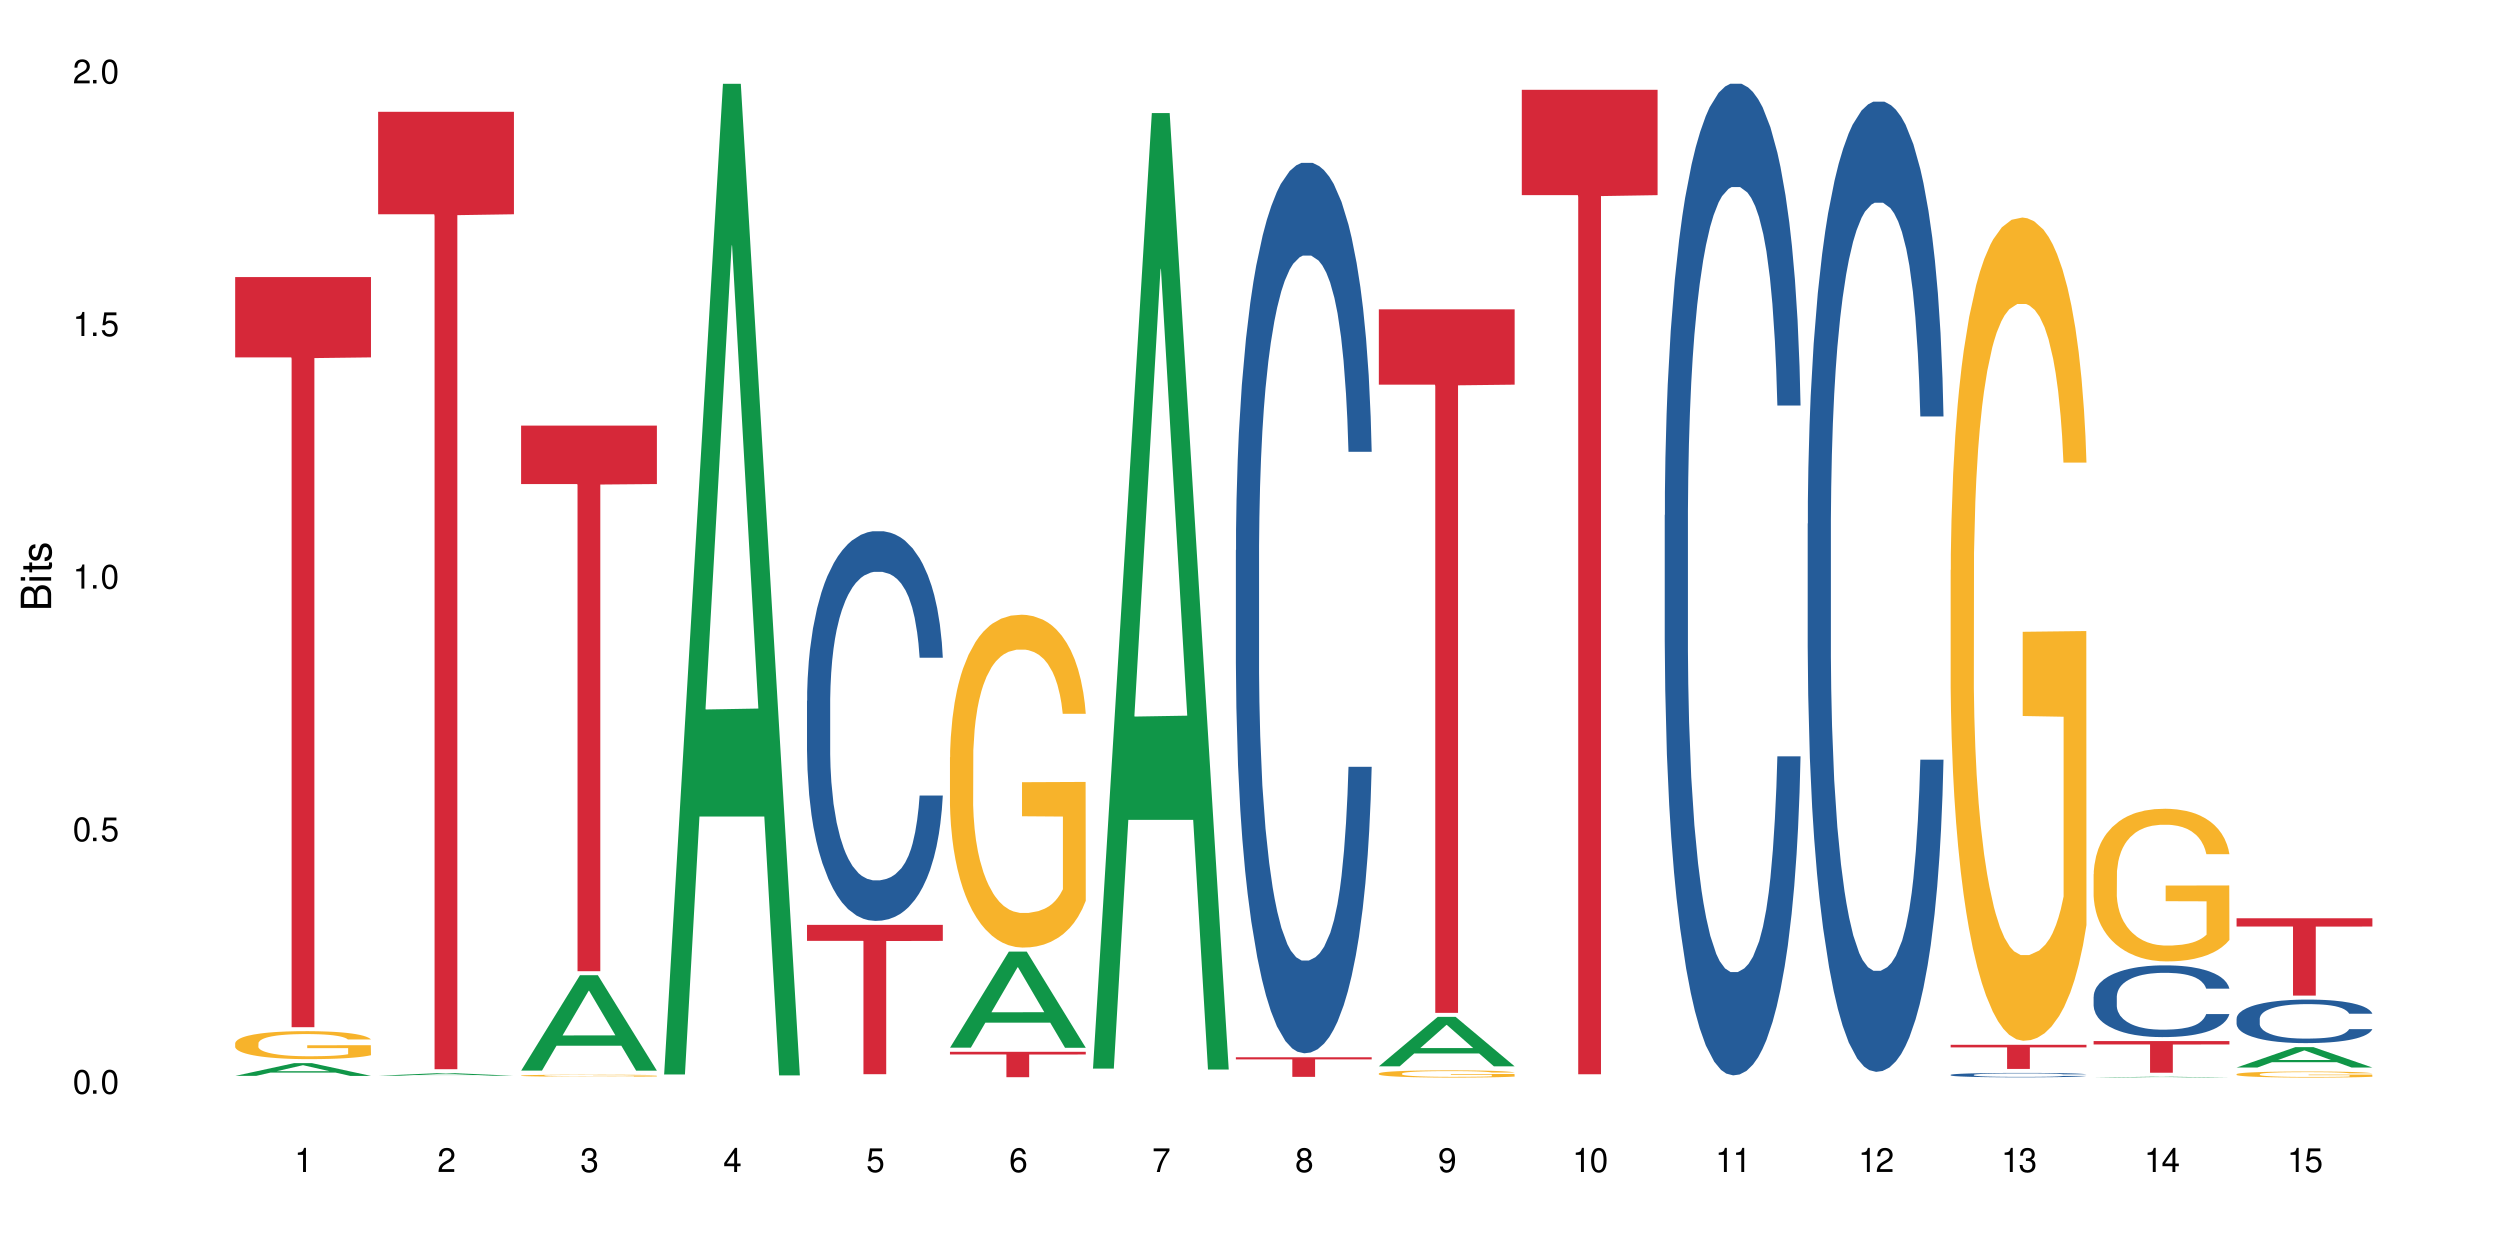 <?xml version="1.0" encoding="UTF-8"?>
<svg xmlns="http://www.w3.org/2000/svg" xmlns:xlink="http://www.w3.org/1999/xlink" width="720" height="360" viewBox="0 0 720 360">
<defs>
<g>
<g id="glyph-0-0">
</g>
<g id="glyph-0-1">
<path d="M 2.641 -6.938 C 2 -6.938 1.422 -6.656 1.078 -6.172 C 0.641 -5.562 0.406 -4.641 0.406 -3.359 C 0.406 -1.016 1.188 0.219 2.641 0.219 C 4.078 0.219 4.859 -1.016 4.859 -3.297 C 4.859 -4.641 4.656 -5.547 4.203 -6.172 C 3.844 -6.656 3.281 -6.938 2.641 -6.938 Z M 2.641 -6.188 C 3.547 -6.188 4 -5.25 4 -3.375 C 4 -1.406 3.562 -0.484 2.625 -0.484 C 1.734 -0.484 1.281 -1.438 1.281 -3.344 C 1.281 -5.25 1.734 -6.188 2.641 -6.188 Z M 2.641 -6.188 "/>
</g>
<g id="glyph-0-2">
<path d="M 1.828 -1 L 0.828 -1 L 0.828 0 L 1.828 0 Z M 1.828 -1 "/>
</g>
<g id="glyph-0-3">
<path d="M 4.562 -6.797 L 1.062 -6.797 L 0.547 -3.094 L 1.328 -3.094 C 1.719 -3.562 2.047 -3.734 2.578 -3.734 C 3.484 -3.734 4.062 -3.109 4.062 -2.094 C 4.062 -1.125 3.484 -0.531 2.578 -0.531 C 1.828 -0.531 1.375 -0.906 1.188 -1.672 L 0.328 -1.672 C 0.453 -1.109 0.547 -0.844 0.75 -0.594 C 1.125 -0.078 1.828 0.219 2.594 0.219 C 3.969 0.219 4.922 -0.781 4.922 -2.219 C 4.922 -3.562 4.031 -4.484 2.719 -4.484 C 2.25 -4.484 1.859 -4.359 1.469 -4.062 L 1.734 -5.969 L 4.562 -5.969 Z M 4.562 -6.797 "/>
</g>
<g id="glyph-0-4">
<path d="M 2.484 -4.938 L 2.484 0 L 3.328 0 L 3.328 -6.938 L 2.766 -6.938 C 2.469 -5.875 2.281 -5.734 0.984 -5.562 L 0.984 -4.938 Z M 2.484 -4.938 "/>
</g>
<g id="glyph-0-5">
<path d="M 4.859 -0.828 L 1.281 -0.828 C 1.359 -1.406 1.672 -1.781 2.5 -2.281 L 3.469 -2.828 C 4.406 -3.344 4.906 -4.062 4.906 -4.906 C 4.906 -5.484 4.672 -6.031 4.266 -6.406 C 3.859 -6.766 3.375 -6.938 2.719 -6.938 C 1.859 -6.938 1.219 -6.625 0.844 -6.031 C 0.609 -5.672 0.5 -5.234 0.484 -4.531 L 1.328 -4.531 C 1.359 -5.016 1.406 -5.281 1.531 -5.516 C 1.75 -5.938 2.188 -6.203 2.703 -6.203 C 3.469 -6.203 4.031 -5.641 4.031 -4.891 C 4.031 -4.344 3.719 -3.859 3.125 -3.516 L 2.234 -3 C 0.812 -2.172 0.406 -1.531 0.328 -0.016 L 4.859 -0.016 Z M 4.859 -0.828 "/>
</g>
<g id="glyph-0-6">
<path d="M 2.125 -3.188 L 2.578 -3.188 C 3.5 -3.188 3.984 -2.766 3.984 -1.922 C 3.984 -1.062 3.469 -0.531 2.594 -0.531 C 1.656 -0.531 1.203 -1 1.156 -2.016 L 0.312 -2.016 C 0.344 -1.453 0.438 -1.094 0.609 -0.781 C 0.953 -0.109 1.625 0.219 2.547 0.219 C 3.953 0.219 4.859 -0.625 4.859 -1.938 C 4.859 -2.828 4.516 -3.297 3.703 -3.594 C 4.344 -3.844 4.656 -4.328 4.656 -5.031 C 4.656 -6.219 3.875 -6.938 2.578 -6.938 C 1.203 -6.938 0.484 -6.172 0.453 -4.703 L 1.297 -4.703 C 1.312 -5.125 1.344 -5.359 1.453 -5.578 C 1.641 -5.969 2.062 -6.203 2.594 -6.203 C 3.344 -6.203 3.797 -5.75 3.797 -5 C 3.797 -4.516 3.609 -4.219 3.25 -4.047 C 3.016 -3.953 2.703 -3.922 2.125 -3.906 Z M 2.125 -3.188 "/>
</g>
<g id="glyph-0-7">
<path d="M 3.141 -1.672 L 3.141 0 L 3.984 0 L 3.984 -1.672 L 4.984 -1.672 L 4.984 -2.438 L 3.984 -2.438 L 3.984 -6.938 L 3.359 -6.938 L 0.266 -2.578 L 0.266 -1.672 Z M 3.141 -2.438 L 1 -2.438 L 3.141 -5.5 Z M 3.141 -2.438 "/>
</g>
<g id="glyph-0-8">
<path d="M 4.781 -5.125 C 4.609 -6.266 3.891 -6.938 2.844 -6.938 C 2.094 -6.938 1.422 -6.578 1.031 -5.953 C 0.594 -5.266 0.406 -4.422 0.406 -3.172 C 0.406 -2 0.578 -1.25 0.984 -0.641 C 1.359 -0.078 1.953 0.219 2.703 0.219 C 3.984 0.219 4.922 -0.75 4.922 -2.094 C 4.922 -3.375 4.062 -4.281 2.844 -4.281 C 2.172 -4.281 1.641 -4.031 1.281 -3.516 C 1.281 -5.234 1.828 -6.188 2.797 -6.188 C 3.391 -6.188 3.797 -5.797 3.938 -5.125 Z M 2.734 -3.531 C 3.547 -3.531 4.062 -2.953 4.062 -2.031 C 4.062 -1.156 3.484 -0.531 2.703 -0.531 C 1.922 -0.531 1.328 -1.188 1.328 -2.078 C 1.328 -2.938 1.906 -3.531 2.734 -3.531 Z M 2.734 -3.531 "/>
</g>
<g id="glyph-0-9">
<path d="M 4.984 -6.797 L 0.438 -6.797 L 0.438 -5.969 L 4.109 -5.969 C 2.5 -3.656 1.828 -2.234 1.328 0 L 2.219 0 C 2.594 -2.172 3.453 -4.047 4.984 -6.094 Z M 4.984 -6.797 "/>
</g>
<g id="glyph-0-10">
<path d="M 3.75 -3.656 C 4.469 -4.094 4.688 -4.438 4.688 -5.078 C 4.688 -6.172 3.844 -6.938 2.641 -6.938 C 1.438 -6.938 0.594 -6.172 0.594 -5.094 C 0.594 -4.438 0.812 -4.094 1.516 -3.656 C 0.734 -3.266 0.359 -2.703 0.359 -1.922 C 0.359 -0.656 1.281 0.219 2.641 0.219 C 3.984 0.219 4.922 -0.656 4.922 -1.922 C 4.922 -2.703 4.531 -3.266 3.75 -3.656 Z M 2.641 -6.188 C 3.359 -6.188 3.812 -5.75 3.812 -5.062 C 3.812 -4.406 3.344 -3.984 2.641 -3.984 C 1.922 -3.984 1.453 -4.406 1.453 -5.078 C 1.453 -5.75 1.922 -6.188 2.641 -6.188 Z M 2.641 -3.266 C 3.484 -3.266 4.062 -2.719 4.062 -1.906 C 4.062 -1.078 3.484 -0.531 2.625 -0.531 C 1.797 -0.531 1.219 -1.094 1.219 -1.906 C 1.219 -2.719 1.781 -3.266 2.641 -3.266 Z M 2.641 -3.266 "/>
</g>
<g id="glyph-0-11">
<path d="M 0.516 -1.578 C 0.672 -0.453 1.406 0.219 2.438 0.219 C 3.188 0.219 3.859 -0.141 4.266 -0.766 C 4.688 -1.453 4.891 -2.297 4.891 -3.547 C 4.891 -4.719 4.703 -5.453 4.312 -6.078 C 3.938 -6.641 3.344 -6.938 2.594 -6.938 C 1.297 -6.938 0.359 -5.969 0.359 -4.625 C 0.359 -3.344 1.234 -2.453 2.453 -2.453 C 3.094 -2.453 3.578 -2.672 4.016 -3.203 C 4 -1.484 3.469 -0.531 2.5 -0.531 C 1.906 -0.531 1.484 -0.906 1.359 -1.578 Z M 2.578 -6.203 C 3.375 -6.203 3.969 -5.531 3.969 -4.641 C 3.969 -3.797 3.391 -3.188 2.547 -3.188 C 1.734 -3.188 1.234 -3.766 1.234 -4.688 C 1.234 -5.562 1.797 -6.203 2.578 -6.203 Z M 2.578 -6.203 "/>
</g>
<g id="glyph-1-0">
</g>
<g id="glyph-1-1">
<path d="M 0 -0.953 L 0 -4.891 C 0 -5.719 -0.234 -6.344 -0.734 -6.797 C -1.188 -7.234 -1.812 -7.469 -2.5 -7.469 C -3.547 -7.469 -4.188 -7 -4.625 -5.875 C -4.984 -6.688 -5.625 -7.094 -6.531 -7.094 C -7.172 -7.094 -7.734 -6.859 -8.141 -6.391 C -8.562 -5.922 -8.75 -5.344 -8.75 -4.5 L -8.75 -0.953 Z M -4.984 -2.062 L -7.766 -2.062 L -7.766 -4.219 C -7.766 -4.844 -7.688 -5.203 -7.453 -5.5 C -7.219 -5.812 -6.859 -5.969 -6.375 -5.969 C -5.891 -5.969 -5.531 -5.812 -5.297 -5.5 C -5.062 -5.203 -4.984 -4.844 -4.984 -4.219 Z M -0.984 -2.062 L -4 -2.062 L -4 -4.781 C -4 -5.766 -3.438 -6.359 -2.484 -6.359 C -1.547 -6.359 -0.984 -5.766 -0.984 -4.781 Z M -0.984 -2.062 "/>
</g>
<g id="glyph-1-2">
<path d="M -6.281 -1.797 L -6.281 -0.797 L 0 -0.797 L 0 -1.797 Z M -8.75 -1.797 L -8.75 -0.797 L -7.484 -0.797 L -7.484 -1.797 Z M -8.75 -1.797 "/>
</g>
<g id="glyph-1-3">
<path d="M -6.281 -3.047 L -6.281 -2.016 L -8.016 -2.016 L -8.016 -1.016 L -6.281 -1.016 L -6.281 -0.172 L -5.469 -0.172 L -5.469 -1.016 L -0.719 -1.016 C -0.078 -1.016 0.281 -1.453 0.281 -2.234 C 0.281 -2.5 0.25 -2.719 0.188 -3.047 L -0.641 -3.047 C -0.609 -2.906 -0.594 -2.766 -0.594 -2.562 C -0.594 -2.141 -0.719 -2.016 -1.156 -2.016 L -5.469 -2.016 L -5.469 -3.047 Z M -6.281 -3.047 "/>
</g>
<g id="glyph-1-4">
<path d="M -4.531 -5.25 C -5.766 -5.25 -6.469 -4.422 -6.469 -2.969 C -6.469 -1.516 -5.719 -0.562 -4.547 -0.562 C -3.562 -0.562 -3.094 -1.062 -2.734 -2.562 L -2.516 -3.484 C -2.344 -4.188 -2.094 -4.469 -1.641 -4.469 C -1.047 -4.469 -0.641 -3.875 -0.641 -3 C -0.641 -2.453 -0.797 -2 -1.062 -1.75 C -1.25 -1.594 -1.422 -1.531 -1.875 -1.469 L -1.875 -0.406 C -0.422 -0.453 0.281 -1.266 0.281 -2.922 C 0.281 -4.5 -0.5 -5.516 -1.719 -5.516 C -2.656 -5.516 -3.172 -4.984 -3.469 -3.734 L -3.703 -2.766 C -3.891 -1.953 -4.156 -1.609 -4.594 -1.609 C -5.188 -1.609 -5.547 -2.125 -5.547 -2.938 C -5.547 -3.75 -5.203 -4.172 -4.531 -4.203 Z M -4.531 -5.25 "/>
</g>
</g>
</defs>
<rect x="-72" y="-36" width="864" height="432" fill="rgb(100%, 100%, 100%)" fill-opacity="1"/>
<path fill-rule="nonzero" fill="rgb(6.275%, 58.824%, 28.235%)" fill-opacity="1" d="M 67.73 309.859 L 67.773 309.855 L 84.695 306.184 L 89.836 306.184 L 106.844 309.863 L 100.867 309.863 L 96.605 308.902 L 77.926 308.902 L 73.75 309.859 L 67.73 309.859 L 79.723 308.508 L 94.895 308.504 L 87.328 306.785 L 87.246 306.781 L 87.16 306.793 L 79.684 308.504 L 79.723 308.508 Z M 67.73 309.859 "/>
<path fill-rule="nonzero" fill="rgb(96.863%, 70.196%, 16.863%)" fill-opacity="1" d="M 67.73 300.426 L 67.777 300.418 L 67.777 300.273 L 67.969 299.941 L 68.445 299.484 L 69.066 299.109 L 69.734 298.816 L 70.164 298.66 L 70.879 298.438 L 71.5 298.277 L 73.074 297.945 L 75.078 297.637 L 76.172 297.504 L 77.414 297.379 L 79.18 297.238 L 79.988 297.188 L 82.469 297.07 L 85.285 296.996 L 88.383 296.973 L 89.816 296.98 L 91.77 297.012 L 94.441 297.094 L 95.969 297.164 L 97.16 297.238 L 98.402 297.336 L 99.926 297.48 L 101.359 297.66 L 102.504 297.836 L 103.648 298.055 L 104.602 298.293 L 105.414 298.551 L 106.129 298.859 L 106.559 299.117 L 106.844 299.375 L 100.215 299.375 L 99.832 299.117 L 99.402 298.918 L 98.688 298.676 L 97.973 298.5 L 97.258 298.359 L 95.922 298.168 L 94.777 298.051 L 93.344 297.945 L 91.961 297.879 L 90.387 297.836 L 89.434 297.82 L 86.906 297.82 L 84.617 297.871 L 83.281 297.93 L 82.328 297.992 L 80.992 298.102 L 80.18 298.188 L 79.703 298.246 L 78.273 298.477 L 77.32 298.684 L 76.793 298.82 L 76.125 299.043 L 75.648 299.242 L 75.125 299.535 L 74.84 299.758 L 74.457 300.258 L 74.41 301.582 L 74.551 301.863 L 74.84 302.164 L 75.219 302.43 L 75.793 302.707 L 76.363 302.922 L 77.367 303.211 L 78.227 303.402 L 78.891 303.527 L 80.18 303.723 L 80.703 303.789 L 81.945 303.922 L 83.234 304.027 L 84.809 304.113 L 86 304.16 L 87.906 304.195 L 90.34 304.195 L 93.203 304.152 L 95.016 304.094 L 96.254 304.035 L 97.066 303.98 L 98.066 303.902 L 98.781 303.828 L 99.449 303.746 L 100.262 303.621 L 100.262 301.863 L 88.48 301.855 L 88.48 301.031 L 106.797 301.023 L 106.844 303.902 L 105.844 304.102 L 104.602 304.293 L 103.41 304.438 L 102.168 304.562 L 100.406 304.703 L 98.973 304.793 L 96.781 304.895 L 94.777 304.961 L 92.676 305.004 L 90.816 305.027 L 88.621 305.035 L 86.668 305.02 L 84.57 304.977 L 82.898 304.918 L 81.371 304.844 L 79.848 304.746 L 77.938 304.594 L 76.699 304.469 L 75.41 304.312 L 74.121 304.129 L 72.977 303.93 L 72.215 303.777 L 71.453 303.598 L 70.641 303.379 L 69.879 303.129 L 69.305 302.898 L 68.781 302.641 L 68.398 302.398 L 68.016 302.066 L 67.828 301.805 L 67.73 301.574 Z M 67.73 300.426 "/>
<path fill-rule="nonzero" fill="rgb(83.922%, 15.686%, 22.353%)" fill-opacity="1" d="M 67.73 79.801 L 106.844 79.801 L 106.844 102.926 L 90.543 103.129 L 90.543 295.824 L 83.984 295.824 L 83.984 103.332 L 83.891 102.926 L 67.73 102.926 Z M 67.73 79.801 "/>
<path fill-rule="nonzero" fill="rgb(6.275%, 58.824%, 28.235%)" fill-opacity="1" d="M 108.902 309.82 L 108.945 309.816 L 125.867 309.078 L 131.008 309.078 L 148.016 309.82 L 142.039 309.82 L 137.777 309.625 L 119.098 309.625 L 114.922 309.82 L 108.902 309.82 L 120.895 309.547 L 136.062 309.543 L 128.5 309.199 L 128.332 309.199 L 120.855 309.543 L 120.895 309.547 Z M 108.902 309.82 "/>
<path fill-rule="nonzero" fill="rgb(83.922%, 15.686%, 22.353%)" fill-opacity="1" d="M 108.902 32.191 L 148.016 32.191 L 148.016 61.707 L 131.715 61.965 L 131.715 307.93 L 125.156 307.93 L 125.156 62.223 L 125.062 61.707 L 108.902 61.707 Z M 108.902 32.191 "/>
<path fill-rule="nonzero" fill="rgb(6.275%, 58.824%, 28.235%)" fill-opacity="1" d="M 150.074 308.336 L 150.117 308.309 L 167.039 280.852 L 172.18 280.852 L 189.188 308.359 L 183.211 308.359 L 178.949 301.18 L 160.27 301.18 L 156.09 308.336 L 150.074 308.336 L 162.066 298.211 L 177.234 298.184 L 169.672 285.348 L 169.59 285.32 L 169.504 285.398 L 162.027 298.184 L 162.066 298.211 Z M 150.074 308.336 "/>
<path fill-rule="nonzero" fill="rgb(96.863%, 70.196%, 16.863%)" fill-opacity="1" d="M 150.074 309.762 L 150.121 309.762 L 150.121 309.75 L 150.312 309.727 L 150.789 309.691 L 151.41 309.664 L 152.078 309.645 L 152.508 309.633 L 153.223 309.617 L 153.844 309.605 L 155.418 309.582 L 157.418 309.559 L 158.516 309.551 L 159.758 309.539 L 161.523 309.531 L 162.332 309.527 L 164.812 309.516 L 167.629 309.512 L 174.113 309.512 L 176.785 309.52 L 178.312 309.523 L 179.504 309.531 L 180.746 309.535 L 182.27 309.547 L 183.703 309.559 L 185.992 309.59 L 186.945 309.605 L 187.758 309.625 L 188.473 309.648 L 188.902 309.664 L 189.188 309.684 L 182.559 309.684 L 182.176 309.664 L 181.746 309.652 L 181.031 309.633 L 179.602 309.609 L 178.266 309.598 L 177.121 309.59 L 175.688 309.582 L 174.305 309.574 L 172.73 309.574 L 171.777 309.57 L 169.25 309.57 L 166.961 309.574 L 165.625 309.578 L 164.672 309.586 L 163.336 309.594 L 162.523 309.598 L 162.047 309.602 L 160.617 309.621 L 159.66 309.633 L 159.137 309.645 L 158.469 309.66 L 157.992 309.676 L 157.469 309.695 L 157.18 309.711 L 156.801 309.75 L 156.754 309.844 L 156.895 309.863 L 157.18 309.887 L 157.562 309.906 L 158.137 309.926 L 158.707 309.941 L 159.711 309.965 L 160.566 309.977 L 161.234 309.984 L 162.523 310 L 163.047 310.004 L 164.289 310.016 L 165.578 310.023 L 167.148 310.027 L 168.344 310.031 L 170.25 310.035 L 172.684 310.035 L 175.547 310.031 L 177.359 310.027 L 178.598 310.023 L 179.41 310.02 L 180.41 310.012 L 181.125 310.008 L 181.793 310 L 182.605 309.992 L 182.605 309.863 L 170.824 309.863 L 170.824 309.805 L 189.141 309.805 L 189.188 310.012 L 188.188 310.027 L 186.945 310.043 L 185.754 310.051 L 184.512 310.062 L 182.746 310.07 L 181.316 310.078 L 179.121 310.086 L 177.121 310.09 L 175.02 310.094 L 169.012 310.094 L 166.91 310.09 L 165.242 310.086 L 163.715 310.082 L 162.191 310.074 L 160.281 310.062 L 159.043 310.055 L 156.465 310.031 L 155.32 310.016 L 154.559 310.004 L 153.793 309.992 L 152.984 309.977 L 152.219 309.957 L 151.648 309.941 L 151.125 309.922 L 150.742 309.902 L 150.359 309.879 L 150.168 309.859 L 150.074 309.844 Z M 150.074 309.762 "/>
<path fill-rule="nonzero" fill="rgb(83.922%, 15.686%, 22.353%)" fill-opacity="1" d="M 150.074 122.582 L 189.188 122.582 L 189.188 139.402 L 172.887 139.547 L 172.887 279.703 L 166.328 279.703 L 166.328 139.695 L 166.234 139.402 L 150.074 139.402 Z M 150.074 122.582 "/>
<path fill-rule="nonzero" fill="rgb(6.275%, 58.824%, 28.235%)" fill-opacity="1" d="M 191.246 309.441 L 191.289 309.172 L 208.211 24.141 L 213.352 24.141 L 230.359 309.711 L 224.383 309.711 L 220.121 235.168 L 201.441 235.168 L 197.262 309.441 L 191.246 309.441 L 203.238 204.332 L 218.406 204.062 L 210.844 70.797 L 210.762 70.527 L 210.676 71.332 L 203.195 204.062 L 203.238 204.332 Z M 191.246 309.441 "/>
<path fill-rule="nonzero" fill="rgb(14.51%, 36.078%, 60%)" fill-opacity="1" d="M 232.418 201.828 L 232.465 201.727 L 232.465 199.266 L 232.609 195.367 L 232.941 190.445 L 233.277 187.059 L 234.133 181.008 L 235.328 175.16 L 236.566 170.645 L 237.473 167.98 L 238.285 165.926 L 240.145 162.133 L 241.336 160.184 L 242.625 158.441 L 244.199 156.695 L 245.344 155.672 L 247.918 154.027 L 249.828 153.312 L 251.305 153.004 L 254.504 153.004 L 256.41 153.414 L 257.793 153.926 L 259.32 154.746 L 260.609 155.672 L 262.848 157.926 L 264.852 160.797 L 265.758 162.441 L 267.191 165.621 L 268.285 168.695 L 269.051 171.363 L 269.91 175.16 L 270.672 179.777 L 271.246 185.008 L 271.531 189.418 L 264.852 189.418 L 264.52 185.316 L 264.137 182.137 L 263.422 177.93 L 262.707 174.953 L 261.703 171.98 L 260.797 170.031 L 259.559 168.082 L 258.461 166.852 L 257.316 165.926 L 256.219 165.312 L 254.121 164.695 L 251.688 164.695 L 250.781 164.902 L 248.922 165.723 L 247.918 166.441 L 246.488 167.875 L 245.488 169.211 L 244.293 171.262 L 243.484 173.004 L 242.48 175.672 L 241.766 178.031 L 240.957 181.418 L 240.48 183.98 L 240.051 186.852 L 239.668 190.238 L 239.383 193.828 L 239.191 197.625 L 239.094 201.316 L 239.094 217.215 L 239.191 220.91 L 239.43 225.219 L 240.051 231.473 L 240.957 236.91 L 242.004 241.219 L 243.008 244.297 L 243.578 245.734 L 244.344 247.375 L 245.535 249.426 L 247.25 251.477 L 248.254 252.297 L 249.781 253.117 L 251.355 253.527 L 253.453 253.527 L 255.312 253.117 L 256.555 252.605 L 257.84 251.785 L 259.605 250.043 L 260.703 248.398 L 261.656 246.449 L 262.371 244.5 L 262.848 242.859 L 263.566 239.68 L 264.137 236.191 L 264.566 232.602 L 264.852 229.117 L 271.531 229.117 L 271.246 233.219 L 270.816 237.219 L 270.387 240.195 L 269.719 243.785 L 268.953 246.965 L 267.859 250.555 L 266.953 252.914 L 265.758 255.477 L 264.66 257.426 L 263.469 259.172 L 261.703 261.223 L 260.559 262.246 L 259.32 263.172 L 257.84 263.992 L 255.98 264.711 L 253.977 265.121 L 252.117 265.223 L 250.113 265.016 L 248.637 264.605 L 246.68 263.684 L 244.246 261.836 L 242.48 259.887 L 241.098 257.941 L 239.906 255.887 L 238.57 253.117 L 236.852 248.605 L 235.805 245.117 L 235.09 242.246 L 234.277 238.246 L 233.707 234.656 L 233.039 228.91 L 232.559 221.629 L 232.418 215.984 Z M 232.418 201.828 "/>
<path fill-rule="nonzero" fill="rgb(83.922%, 15.686%, 22.353%)" fill-opacity="1" d="M 232.418 266.371 L 271.531 266.371 L 271.531 270.977 L 255.23 271.016 L 255.23 309.375 L 248.672 309.375 L 248.672 271.055 L 248.574 270.977 L 232.418 270.977 Z M 232.418 266.371 "/>
<path fill-rule="nonzero" fill="rgb(6.275%, 58.824%, 28.235%)" fill-opacity="1" d="M 273.59 301.734 L 273.629 301.711 L 290.555 274.059 L 295.695 274.059 L 312.703 301.762 L 306.727 301.762 L 302.465 294.531 L 283.785 294.531 L 279.605 301.734 L 273.59 301.734 L 285.582 291.539 L 300.75 291.512 L 293.188 278.582 L 293.105 278.559 L 293.02 278.637 L 285.539 291.512 L 285.582 291.539 Z M 273.59 301.734 "/>
<path fill-rule="nonzero" fill="rgb(96.863%, 70.196%, 16.863%)" fill-opacity="1" d="M 273.59 218.098 L 273.637 218.012 L 273.637 216.258 L 273.828 212.32 L 274.305 206.891 L 274.926 202.426 L 275.594 198.922 L 276.023 197.082 L 276.738 194.457 L 277.355 192.531 L 278.93 188.59 L 280.934 184.914 L 282.031 183.336 L 283.273 181.848 L 285.035 180.184 L 285.848 179.574 L 288.328 178.172 L 291.141 177.297 L 294.242 177.035 L 295.672 177.121 L 297.629 177.473 L 300.301 178.434 L 301.828 179.309 L 303.02 180.184 L 304.258 181.324 L 305.785 183.074 L 307.215 185.176 L 308.363 187.277 L 309.508 189.902 L 310.461 192.707 L 311.27 195.77 L 311.988 199.449 L 312.414 202.512 L 312.703 205.578 L 306.07 205.578 L 305.691 202.512 L 305.262 200.148 L 304.547 197.258 L 303.832 195.156 L 303.113 193.492 L 301.777 191.219 L 300.633 189.816 L 299.203 188.59 L 297.82 187.805 L 296.246 187.277 L 295.293 187.102 L 292.766 187.102 L 290.473 187.715 L 289.141 188.414 L 288.184 189.117 L 286.848 190.43 L 286.039 191.48 L 285.562 192.18 L 284.129 194.895 L 283.176 197.348 L 282.652 199.012 L 281.984 201.637 L 281.508 204 L 280.98 207.504 L 280.695 210.129 L 280.316 216.082 L 280.266 231.844 L 280.41 235.172 L 280.695 238.762 L 281.078 241.914 L 281.648 245.238 L 282.223 247.781 L 283.223 251.195 L 284.082 253.469 L 284.75 254.957 L 286.039 257.324 L 286.562 258.109 L 287.805 259.688 L 289.09 260.914 L 290.664 261.965 L 291.859 262.488 L 293.766 262.926 L 296.199 262.926 L 299.059 262.402 L 300.871 261.699 L 302.113 261 L 302.922 260.387 L 303.926 259.426 L 304.641 258.547 L 305.309 257.586 L 306.121 256.098 L 306.121 235.172 L 294.34 235.082 L 294.34 225.277 L 312.656 225.191 L 312.703 259.426 L 311.699 261.789 L 310.461 264.066 L 309.27 265.816 L 308.027 267.305 L 306.262 268.969 L 304.832 270.02 L 302.637 271.246 L 300.633 272.031 L 298.535 272.559 L 296.676 272.82 L 294.48 272.906 L 292.527 272.734 L 290.426 272.207 L 288.758 271.508 L 287.23 270.633 L 285.703 269.492 L 283.797 267.656 L 282.555 266.168 L 281.27 264.328 L 279.98 262.137 L 278.836 259.773 L 278.074 257.938 L 277.309 255.836 L 276.5 253.207 L 275.734 250.23 L 275.164 247.516 L 274.637 244.453 L 274.258 241.562 L 273.875 237.621 L 273.684 234.469 L 273.59 231.758 Z M 273.59 218.098 "/>
<path fill-rule="nonzero" fill="rgb(83.922%, 15.686%, 22.353%)" fill-opacity="1" d="M 273.59 302.91 L 312.703 302.91 L 312.703 303.695 L 296.402 303.703 L 296.402 310.238 L 289.844 310.238 L 289.844 303.711 L 289.746 303.695 L 273.59 303.695 Z M 273.59 302.91 "/>
<path fill-rule="nonzero" fill="rgb(6.275%, 58.824%, 28.235%)" fill-opacity="1" d="M 314.762 307.758 L 314.801 307.5 L 331.727 32.566 L 336.867 32.566 L 353.875 308.02 L 347.898 308.02 L 343.637 236.117 L 324.957 236.117 L 320.777 307.758 L 314.762 307.758 L 326.754 206.371 L 341.922 206.113 L 334.359 77.57 L 334.273 77.312 L 334.191 78.086 L 326.711 206.113 L 326.754 206.371 Z M 314.762 307.758 "/>
<path fill-rule="nonzero" fill="rgb(14.51%, 36.078%, 60%)" fill-opacity="1" d="M 355.934 158.48 L 355.98 158.246 L 355.98 152.621 L 356.125 143.711 L 356.457 132.461 L 356.789 124.723 L 357.648 110.895 L 358.844 97.531 L 360.082 87.215 L 360.988 81.121 L 361.801 76.434 L 363.66 67.762 L 364.852 63.305 L 366.141 59.32 L 367.715 55.336 L 368.859 52.992 L 371.434 49.242 L 373.344 47.602 L 374.82 46.898 L 378.016 46.898 L 379.926 47.836 L 381.309 49.008 L 382.836 50.883 L 384.121 52.992 L 386.363 58.148 L 388.367 64.711 L 389.273 68.465 L 390.703 75.73 L 391.801 82.762 L 392.566 88.859 L 393.422 97.531 L 394.188 108.078 L 394.758 120.035 L 395.047 130.117 L 388.367 130.117 L 388.035 120.738 L 387.652 113.473 L 386.938 103.859 L 386.223 97.062 L 385.219 90.266 L 384.312 85.809 L 383.074 81.355 L 381.977 78.543 L 380.832 76.434 L 379.734 75.027 L 377.637 73.621 L 375.203 73.621 L 374.297 74.09 L 372.438 75.965 L 371.434 77.605 L 370.004 80.887 L 369 83.934 L 367.809 88.625 L 367 92.609 L 365.996 98.703 L 365.281 104.094 L 364.469 111.832 L 363.992 117.691 L 363.562 124.254 L 363.184 131.992 L 362.895 140.195 L 362.707 148.867 L 362.609 157.309 L 362.609 193.645 L 362.707 202.082 L 362.945 211.926 L 363.562 226.227 L 364.469 238.652 L 365.52 248.496 L 366.52 255.527 L 367.094 258.812 L 367.855 262.562 L 369.051 267.25 L 370.766 271.938 L 371.77 273.812 L 373.293 275.688 L 374.867 276.625 L 376.969 276.625 L 378.828 275.688 L 380.066 274.516 L 381.355 272.641 L 383.121 268.656 L 384.219 264.906 L 385.172 260.453 L 385.887 255.996 L 386.363 252.246 L 387.078 244.98 L 387.652 237.012 L 388.082 228.805 L 388.367 220.836 L 395.047 220.836 L 394.758 230.211 L 394.328 239.355 L 393.902 246.152 L 393.234 254.355 L 392.469 261.625 L 391.371 269.828 L 390.465 275.219 L 389.273 281.082 L 388.176 285.535 L 386.984 289.52 L 385.219 294.207 L 384.074 296.551 L 382.836 298.66 L 381.355 300.539 L 379.496 302.18 L 377.492 303.117 L 375.633 303.352 L 373.629 302.883 L 372.148 301.945 L 370.195 299.836 L 367.762 295.613 L 365.996 291.16 L 364.613 286.707 L 363.422 282.02 L 362.086 275.688 L 360.367 265.375 L 359.32 257.406 L 358.602 250.84 L 357.793 241.699 L 357.219 233.492 L 356.551 220.367 L 356.074 203.723 L 355.934 190.828 Z M 355.934 158.48 "/>
<path fill-rule="nonzero" fill="rgb(83.922%, 15.686%, 22.353%)" fill-opacity="1" d="M 355.934 304.5 L 395.047 304.5 L 395.047 305.105 L 378.746 305.109 L 378.746 310.141 L 372.188 310.141 L 372.188 305.113 L 372.09 305.105 L 355.934 305.105 Z M 355.934 304.5 "/>
<path fill-rule="nonzero" fill="rgb(6.275%, 58.824%, 28.235%)" fill-opacity="1" d="M 397.105 307.098 L 397.145 307.082 L 414.07 292.855 L 419.211 292.855 L 436.219 307.109 L 430.242 307.109 L 425.98 303.391 L 407.301 303.391 L 403.121 307.098 L 397.105 307.098 L 409.098 301.852 L 424.266 301.836 L 416.703 295.184 L 416.617 295.172 L 416.535 295.211 L 409.055 301.836 L 409.098 301.852 Z M 397.105 307.098 "/>
<path fill-rule="nonzero" fill="rgb(96.863%, 70.196%, 16.863%)" fill-opacity="1" d="M 397.105 309.152 L 397.152 309.152 L 397.152 309.113 L 397.344 309.027 L 397.82 308.91 L 398.441 308.812 L 399.105 308.738 L 399.535 308.695 L 400.254 308.641 L 400.871 308.598 L 402.445 308.512 L 404.449 308.43 L 405.547 308.398 L 406.785 308.363 L 408.551 308.328 L 409.363 308.316 L 411.844 308.285 L 414.656 308.266 L 417.758 308.262 L 419.188 308.262 L 421.145 308.27 L 423.816 308.289 L 425.34 308.309 L 426.535 308.328 L 427.773 308.352 L 429.301 308.391 L 430.73 308.438 L 431.875 308.484 L 433.02 308.539 L 433.977 308.602 L 434.785 308.668 L 435.5 308.746 L 435.93 308.816 L 436.219 308.883 L 429.586 308.883 L 429.207 308.816 L 428.777 308.762 L 428.059 308.699 L 427.344 308.656 L 426.629 308.617 L 425.293 308.57 L 424.148 308.539 L 422.719 308.512 L 421.336 308.496 L 419.762 308.484 L 418.809 308.48 L 416.277 308.48 L 413.988 308.492 L 412.652 308.508 L 411.699 308.523 L 410.363 308.551 L 409.555 308.574 L 409.078 308.59 L 407.645 308.648 L 406.691 308.703 L 406.168 308.738 L 405.5 308.797 L 405.023 308.848 L 404.496 308.922 L 404.211 308.98 L 403.828 309.109 L 403.781 309.453 L 403.926 309.527 L 404.211 309.605 L 404.594 309.672 L 405.164 309.746 L 405.738 309.801 L 406.738 309.875 L 407.598 309.922 L 408.266 309.957 L 409.555 310.008 L 410.078 310.023 L 411.316 310.059 L 412.605 310.086 L 414.18 310.109 L 415.371 310.121 L 417.281 310.129 L 419.715 310.129 L 422.574 310.117 L 424.387 310.102 L 425.629 310.086 L 426.438 310.074 L 427.441 310.055 L 428.156 310.035 L 428.824 310.012 L 429.633 309.98 L 429.633 309.527 L 417.852 309.523 L 417.852 309.309 L 436.168 309.309 L 436.219 310.055 L 435.215 310.105 L 433.977 310.156 L 432.781 310.191 L 431.543 310.227 L 429.777 310.262 L 428.348 310.285 L 426.152 310.312 L 424.148 310.328 L 422.051 310.34 L 420.191 310.344 L 417.996 310.348 L 416.039 310.344 L 413.941 310.332 L 412.273 310.316 L 410.746 310.297 L 409.219 310.273 L 407.312 310.234 L 406.07 310.199 L 404.785 310.16 L 403.496 310.113 L 402.352 310.062 L 401.586 310.02 L 400.824 309.977 L 400.012 309.918 L 399.25 309.852 L 398.68 309.793 L 398.152 309.727 L 397.773 309.664 L 397.391 309.578 L 397.199 309.512 L 397.105 309.449 Z M 397.105 309.152 "/>
<path fill-rule="nonzero" fill="rgb(83.922%, 15.686%, 22.353%)" fill-opacity="1" d="M 397.105 89.094 L 436.219 89.094 L 436.219 110.781 L 419.914 110.973 L 419.914 291.707 L 413.359 291.707 L 413.359 111.164 L 413.262 110.781 L 397.105 110.781 Z M 397.105 89.094 "/>
<path fill-rule="nonzero" fill="rgb(83.922%, 15.686%, 22.353%)" fill-opacity="1" d="M 438.277 25.855 L 477.387 25.855 L 477.387 56.203 L 461.086 56.473 L 461.086 309.398 L 454.527 309.398 L 454.527 56.738 L 454.434 56.203 L 438.277 56.203 Z M 438.277 25.855 "/>
<path fill-rule="nonzero" fill="rgb(14.51%, 36.078%, 60%)" fill-opacity="1" d="M 479.445 148.379 L 479.496 148.117 L 479.496 141.852 L 479.637 131.93 L 479.973 119.402 L 480.305 110.785 L 481.164 95.383 L 482.355 80.504 L 483.598 69.016 L 484.504 62.23 L 485.312 57.008 L 487.176 47.348 L 488.367 42.391 L 489.656 37.953 L 491.23 33.512 L 492.375 30.902 L 494.949 26.727 L 496.855 24.898 L 498.336 24.117 L 501.531 24.117 L 503.441 25.16 L 504.824 26.465 L 506.348 28.555 L 507.637 30.902 L 509.879 36.645 L 511.883 43.957 L 512.789 48.133 L 514.219 56.227 L 515.316 64.059 L 516.078 70.844 L 516.938 80.504 L 517.703 92.25 L 518.273 105.566 L 518.559 116.789 L 511.883 116.789 L 511.547 106.348 L 511.168 98.254 L 510.453 87.551 L 509.734 79.98 L 508.734 72.41 L 507.828 67.449 L 506.586 62.492 L 505.492 59.359 L 504.348 57.008 L 503.25 55.441 L 501.148 53.875 L 498.719 53.875 L 497.812 54.398 L 495.949 56.488 L 494.949 58.312 L 493.52 61.969 L 492.516 65.363 L 491.324 70.582 L 490.512 75.02 L 489.512 81.809 L 488.797 87.812 L 487.984 96.426 L 487.508 102.953 L 487.078 110.262 L 486.699 118.879 L 486.41 128.016 L 486.219 137.676 L 486.125 147.07 L 486.125 187.535 L 486.219 196.934 L 486.457 207.898 L 487.078 223.82 L 487.984 237.656 L 489.035 248.621 L 490.035 256.453 L 490.609 260.109 L 491.371 264.285 L 492.562 269.508 L 494.281 274.727 L 495.281 276.816 L 496.809 278.906 L 498.383 279.949 L 500.48 279.949 L 502.344 278.906 L 503.582 277.598 L 504.871 275.512 L 506.637 271.074 L 507.734 266.895 L 508.688 261.938 L 509.402 256.977 L 509.879 252.801 L 510.594 244.707 L 511.168 235.832 L 511.598 226.695 L 511.883 217.816 L 518.559 217.816 L 518.273 228.262 L 517.844 238.441 L 517.414 246.012 L 516.746 255.148 L 515.984 263.242 L 514.887 272.379 L 513.98 278.383 L 512.789 284.91 L 511.691 289.867 L 510.5 294.309 L 508.734 299.527 L 507.59 302.137 L 506.348 304.488 L 504.871 306.578 L 503.012 308.402 L 501.008 309.449 L 499.148 309.711 L 497.145 309.188 L 495.664 308.145 L 493.711 305.793 L 491.277 301.094 L 489.512 296.133 L 488.129 291.176 L 486.938 285.953 L 485.602 278.906 L 483.883 267.418 L 482.832 258.543 L 482.117 251.234 L 481.309 241.051 L 480.734 231.914 L 480.066 217.297 L 479.59 198.762 L 479.445 184.402 Z M 479.445 148.379 "/>
<path fill-rule="nonzero" fill="rgb(14.51%, 36.078%, 60%)" fill-opacity="1" d="M 520.617 150.852 L 520.668 150.598 L 520.668 144.469 L 520.809 134.762 L 521.145 122.5 L 521.477 114.074 L 522.336 99.004 L 523.527 84.445 L 524.77 73.207 L 525.676 66.566 L 526.484 61.457 L 528.348 52.008 L 529.539 47.156 L 530.828 42.812 L 532.398 38.469 L 533.547 35.918 L 536.121 31.828 L 538.027 30.043 L 539.508 29.277 L 542.703 29.277 L 544.609 30.297 L 545.996 31.574 L 547.52 33.617 L 548.809 35.918 L 551.051 41.535 L 553.055 48.688 L 553.961 52.773 L 555.391 60.691 L 556.488 68.355 L 557.25 74.996 L 558.109 84.445 L 558.875 95.938 L 559.445 108.965 L 559.73 119.949 L 553.055 119.949 L 552.719 109.73 L 552.34 101.812 L 551.621 91.34 L 550.906 83.934 L 549.906 76.527 L 549 71.676 L 547.758 66.82 L 546.664 63.758 L 545.516 61.457 L 544.422 59.926 L 542.32 58.395 L 539.891 58.395 L 538.984 58.902 L 537.121 60.945 L 536.121 62.734 L 534.691 66.312 L 533.688 69.633 L 532.496 74.738 L 531.684 79.082 L 530.684 85.723 L 529.969 91.598 L 529.156 100.023 L 528.68 106.41 L 528.25 113.562 L 527.867 121.992 L 527.582 130.93 L 527.391 140.379 L 527.297 149.574 L 527.297 189.164 L 527.391 198.359 L 527.629 209.086 L 528.25 224.668 L 529.156 238.203 L 530.207 248.93 L 531.207 256.594 L 531.781 260.168 L 532.543 264.258 L 533.734 269.363 L 535.453 274.473 L 536.453 276.516 L 537.98 278.559 L 539.555 279.582 L 541.652 279.582 L 543.516 278.559 L 544.754 277.281 L 546.043 275.238 L 547.809 270.898 L 548.902 266.809 L 549.859 261.957 L 550.574 257.105 L 551.051 253.02 L 551.766 245.102 L 552.34 236.414 L 552.77 227.477 L 553.055 218.793 L 559.73 218.793 L 559.445 229.008 L 559.016 238.969 L 558.586 246.379 L 557.918 255.316 L 557.156 263.234 L 556.059 272.176 L 555.152 278.047 L 553.961 284.434 L 552.863 289.285 L 551.672 293.629 L 549.906 298.738 L 548.762 301.289 L 547.52 303.59 L 546.043 305.633 L 544.184 307.422 L 542.18 308.441 L 540.316 308.699 L 538.316 308.188 L 536.836 307.164 L 534.879 304.867 L 532.449 300.27 L 530.684 295.418 L 529.301 290.562 L 528.109 285.457 L 526.773 278.559 L 525.055 267.32 L 524.004 258.637 L 523.289 251.484 L 522.48 241.523 L 521.906 232.586 L 521.238 218.281 L 520.762 200.148 L 520.617 186.098 Z M 520.617 150.852 "/>
<path fill-rule="nonzero" fill="rgb(14.51%, 36.078%, 60%)" fill-opacity="1" d="M 561.789 309.551 L 561.84 309.551 L 561.84 309.523 L 561.98 309.48 L 562.316 309.422 L 562.648 309.387 L 563.508 309.316 L 564.699 309.25 L 565.941 309.199 L 566.848 309.168 L 567.656 309.145 L 569.516 309.102 L 570.711 309.082 L 571.996 309.059 L 573.57 309.039 L 574.715 309.027 L 577.293 309.012 L 579.199 309.004 L 580.68 309 L 583.875 309 L 585.781 309.004 L 587.168 309.008 L 588.691 309.02 L 589.98 309.027 L 592.223 309.055 L 594.227 309.086 L 595.133 309.105 L 596.562 309.141 L 597.66 309.176 L 598.422 309.207 L 599.281 309.25 L 600.043 309.301 L 600.617 309.363 L 600.902 309.41 L 594.227 309.41 L 593.891 309.363 L 593.512 309.328 L 592.793 309.281 L 592.078 309.246 L 591.078 309.215 L 590.172 309.191 L 588.93 309.168 L 587.832 309.156 L 586.688 309.145 L 585.594 309.137 L 583.492 309.133 L 580.156 309.133 L 578.293 309.145 L 577.293 309.152 L 575.863 309.168 L 574.859 309.184 L 573.668 309.207 L 572.855 309.227 L 571.855 309.254 L 571.141 309.281 L 570.328 309.32 L 569.852 309.352 L 569.422 309.383 L 569.039 309.422 L 568.754 309.461 L 568.562 309.504 L 568.469 309.547 L 568.469 309.727 L 568.562 309.77 L 568.801 309.816 L 569.422 309.887 L 570.328 309.949 L 571.379 310 L 572.379 310.035 L 572.953 310.051 L 573.715 310.07 L 574.906 310.094 L 576.625 310.117 L 577.625 310.125 L 579.152 310.133 L 580.727 310.137 L 582.824 310.137 L 584.688 310.133 L 585.926 310.129 L 587.215 310.117 L 588.98 310.098 L 590.074 310.082 L 591.031 310.059 L 591.746 310.035 L 592.223 310.016 L 592.938 309.98 L 593.512 309.941 L 593.938 309.902 L 594.227 309.863 L 600.902 309.863 L 600.617 309.91 L 600.188 309.953 L 599.758 309.988 L 599.09 310.027 L 598.328 310.062 L 597.23 310.105 L 596.324 310.133 L 595.133 310.16 L 594.035 310.184 L 592.844 310.203 L 591.078 310.227 L 589.934 310.238 L 588.691 310.246 L 587.215 310.258 L 585.355 310.266 L 583.352 310.27 L 579.488 310.27 L 578.008 310.266 L 576.051 310.254 L 573.621 310.234 L 571.855 310.211 L 570.473 310.188 L 569.277 310.164 L 567.945 310.133 L 566.227 310.082 L 565.176 310.043 L 564.461 310.012 L 563.652 309.965 L 563.078 309.926 L 562.41 309.859 L 561.934 309.777 L 561.789 309.711 Z M 561.789 309.551 "/>
<path fill-rule="nonzero" fill="rgb(96.863%, 70.196%, 16.863%)" fill-opacity="1" d="M 561.789 164.199 L 561.84 163.984 L 561.84 159.652 L 562.027 149.91 L 562.504 136.484 L 563.125 125.441 L 563.793 116.777 L 564.223 112.23 L 564.938 105.734 L 565.559 100.973 L 567.133 91.227 L 569.137 82.133 L 570.234 78.234 L 571.473 74.555 L 573.238 70.441 L 574.051 68.926 L 576.531 65.461 L 579.344 63.293 L 582.445 62.645 L 583.875 62.863 L 585.832 63.727 L 588.5 66.109 L 590.027 68.273 L 591.219 70.441 L 592.461 73.254 L 593.988 77.586 L 595.418 82.781 L 596.562 87.98 L 597.707 94.477 L 598.66 101.406 L 599.473 108.984 L 600.188 118.078 L 600.617 125.656 L 600.902 133.234 L 594.273 133.234 L 593.891 125.656 L 593.461 119.809 L 592.746 112.664 L 592.031 107.469 L 591.316 103.355 L 589.98 97.723 L 588.836 94.258 L 587.406 91.227 L 586.02 89.277 L 584.449 87.98 L 583.492 87.547 L 580.965 87.547 L 578.676 89.062 L 577.34 90.793 L 576.387 92.527 L 575.051 95.773 L 574.238 98.375 L 573.762 100.105 L 572.332 106.816 L 571.379 112.883 L 570.852 116.996 L 570.184 123.492 L 569.707 129.336 L 569.184 138 L 568.898 144.496 L 568.516 159.219 L 568.469 198.195 L 568.609 206.426 L 568.898 215.301 L 569.277 223.098 L 569.852 231.324 L 570.426 237.605 L 571.426 246.051 L 572.285 251.68 L 572.953 255.359 L 574.238 261.207 L 574.766 263.156 L 576.004 267.055 L 577.293 270.086 L 578.867 272.684 L 580.059 273.984 L 581.969 275.066 L 584.398 275.066 L 587.262 273.766 L 589.074 272.035 L 590.312 270.301 L 591.125 268.785 L 592.125 266.406 L 592.844 264.238 L 593.512 261.855 L 594.32 258.176 L 594.32 206.426 L 582.539 206.207 L 582.539 181.957 L 600.855 181.738 L 600.902 266.406 L 599.902 272.25 L 598.66 277.883 L 597.469 282.211 L 596.23 285.895 L 594.465 290.008 L 593.031 292.605 L 590.84 295.637 L 588.836 297.586 L 586.738 298.887 L 584.875 299.535 L 582.684 299.75 L 580.727 299.316 L 578.629 298.02 L 576.957 296.285 L 575.434 294.121 L 573.906 291.305 L 571.996 286.758 L 570.758 283.078 L 569.469 278.531 L 568.184 273.117 L 567.039 267.27 L 566.273 262.723 L 565.512 257.527 L 564.699 251.031 L 563.938 243.668 L 563.363 236.957 L 562.84 229.379 L 562.457 222.23 L 562.078 212.488 L 561.887 204.691 L 561.789 197.98 Z M 561.789 164.199 "/>
<path fill-rule="nonzero" fill="rgb(83.922%, 15.686%, 22.353%)" fill-opacity="1" d="M 561.789 300.902 L 600.902 300.902 L 600.902 301.645 L 584.602 301.652 L 584.602 307.848 L 578.043 307.848 L 578.043 301.656 L 577.949 301.645 L 561.789 301.645 Z M 561.789 300.902 "/>
<path fill-rule="nonzero" fill="rgb(6.275%, 58.824%, 28.235%)" fill-opacity="1" d="M 602.961 310.348 L 603.004 310.348 L 619.926 310.094 L 625.066 310.094 L 642.074 310.348 L 636.098 310.348 L 631.836 310.281 L 613.156 310.281 L 608.98 310.348 L 602.961 310.348 L 614.953 310.254 L 630.125 310.254 L 622.559 310.133 L 622.477 310.133 L 622.395 310.137 L 614.914 310.254 L 614.953 310.254 Z M 602.961 310.348 "/>
<path fill-rule="nonzero" fill="rgb(14.51%, 36.078%, 60%)" fill-opacity="1" d="M 602.961 287.023 L 603.008 287.004 L 603.008 286.551 L 603.152 285.832 L 603.488 284.926 L 603.82 284.305 L 604.68 283.191 L 605.871 282.113 L 607.113 281.285 L 608.02 280.793 L 608.828 280.414 L 610.688 279.719 L 611.883 279.359 L 613.168 279.039 L 614.742 278.719 L 615.887 278.527 L 618.465 278.227 L 620.371 278.094 L 621.852 278.039 L 625.047 278.039 L 626.953 278.113 L 628.336 278.207 L 629.863 278.359 L 631.152 278.527 L 633.395 278.945 L 635.398 279.473 L 636.305 279.773 L 637.734 280.359 L 638.832 280.926 L 639.594 281.418 L 640.453 282.113 L 641.215 282.965 L 641.789 283.926 L 642.074 284.738 L 635.398 284.738 L 635.062 283.984 L 634.684 283.398 L 633.965 282.625 L 633.25 282.078 L 632.25 281.531 L 631.344 281.172 L 630.102 280.812 L 629.004 280.586 L 627.859 280.414 L 626.766 280.301 L 624.664 280.191 L 622.23 280.191 L 621.324 280.227 L 619.465 280.379 L 618.465 280.512 L 617.031 280.773 L 616.031 281.02 L 614.84 281.398 L 614.027 281.719 L 613.027 282.211 L 612.312 282.645 L 611.5 283.266 L 611.023 283.738 L 610.594 284.266 L 610.211 284.891 L 609.926 285.551 L 609.734 286.25 L 609.641 286.93 L 609.641 289.855 L 609.734 290.531 L 609.973 291.324 L 610.594 292.477 L 611.5 293.477 L 612.551 294.27 L 613.551 294.836 L 614.125 295.102 L 614.887 295.402 L 616.078 295.781 L 617.797 296.156 L 618.797 296.309 L 620.324 296.461 L 621.898 296.535 L 623.996 296.535 L 625.855 296.461 L 627.098 296.367 L 628.387 296.215 L 630.148 295.895 L 631.246 295.59 L 632.203 295.234 L 632.918 294.875 L 633.395 294.574 L 634.109 293.988 L 634.684 293.344 L 635.109 292.684 L 635.398 292.043 L 642.074 292.043 L 641.789 292.797 L 641.359 293.535 L 640.93 294.082 L 640.262 294.742 L 639.5 295.328 L 638.402 295.988 L 637.496 296.422 L 636.305 296.895 L 635.207 297.254 L 634.016 297.574 L 632.25 297.949 L 631.105 298.141 L 629.863 298.309 L 628.387 298.461 L 626.523 298.594 L 624.523 298.668 L 622.66 298.688 L 620.66 298.648 L 619.18 298.574 L 617.223 298.402 L 614.793 298.062 L 613.027 297.707 L 611.645 297.348 L 610.449 296.969 L 609.113 296.461 L 607.398 295.629 L 606.348 294.988 L 605.633 294.461 L 604.82 293.723 L 604.25 293.062 L 603.582 292.004 L 603.105 290.664 L 602.961 289.629 Z M 602.961 287.023 "/>
<path fill-rule="nonzero" fill="rgb(96.863%, 70.196%, 16.863%)" fill-opacity="1" d="M 602.961 251.75 L 603.008 251.711 L 603.008 250.91 L 603.199 249.102 L 603.676 246.613 L 604.297 244.562 L 604.965 242.957 L 605.395 242.113 L 606.109 240.91 L 606.73 240.027 L 608.305 238.219 L 610.309 236.535 L 611.406 235.812 L 612.645 235.129 L 614.41 234.363 L 615.219 234.082 L 617.699 233.441 L 620.516 233.039 L 623.617 232.918 L 625.047 232.961 L 627.004 233.121 L 629.672 233.562 L 631.199 233.965 L 632.391 234.363 L 633.633 234.887 L 635.16 235.691 L 636.59 236.652 L 637.734 237.617 L 638.879 238.82 L 639.832 240.105 L 640.645 241.512 L 641.359 243.199 L 641.789 244.605 L 642.074 246.008 L 635.445 246.008 L 635.062 244.605 L 634.633 243.52 L 633.918 242.195 L 633.203 241.23 L 632.488 240.469 L 631.152 239.426 L 630.008 238.781 L 628.578 238.219 L 627.191 237.859 L 625.617 237.617 L 624.664 237.539 L 622.137 237.539 L 619.848 237.816 L 618.512 238.141 L 617.559 238.461 L 616.223 239.062 L 615.41 239.547 L 614.934 239.867 L 613.504 241.109 L 612.551 242.234 L 612.023 243 L 611.355 244.203 L 610.879 245.285 L 610.355 246.895 L 610.07 248.098 L 609.688 250.828 L 609.641 258.055 L 609.781 259.582 L 610.07 261.227 L 610.449 262.672 L 611.023 264.199 L 611.594 265.363 L 612.598 266.93 L 613.457 267.973 L 614.125 268.656 L 615.41 269.742 L 615.938 270.102 L 617.176 270.824 L 618.465 271.387 L 620.039 271.867 L 621.23 272.109 L 623.137 272.312 L 625.57 272.312 L 628.434 272.07 L 630.246 271.75 L 631.484 271.426 L 632.297 271.145 L 633.297 270.703 L 634.016 270.305 L 634.684 269.859 L 635.492 269.18 L 635.492 259.582 L 623.711 259.543 L 623.711 255.043 L 642.027 255.004 L 642.074 270.703 L 641.074 271.789 L 639.832 272.832 L 638.641 273.637 L 637.402 274.316 L 635.637 275.082 L 634.203 275.562 L 632.012 276.125 L 630.008 276.488 L 627.91 276.727 L 626.047 276.848 L 623.855 276.887 L 621.898 276.809 L 619.801 276.566 L 618.129 276.246 L 616.605 275.844 L 615.078 275.32 L 613.168 274.48 L 611.93 273.797 L 610.641 272.953 L 609.355 271.949 L 608.207 270.863 L 607.445 270.023 L 606.684 269.059 L 605.871 267.852 L 605.109 266.488 L 604.535 265.242 L 604.012 263.84 L 603.629 262.512 L 603.25 260.707 L 603.059 259.262 L 602.961 258.016 Z M 602.961 251.75 "/>
<path fill-rule="nonzero" fill="rgb(83.922%, 15.686%, 22.353%)" fill-opacity="1" d="M 602.961 299.836 L 642.074 299.836 L 642.074 300.812 L 625.773 300.82 L 625.773 308.945 L 619.215 308.945 L 619.215 300.828 L 619.121 300.812 L 602.961 300.812 Z M 602.961 299.836 "/>
<path fill-rule="nonzero" fill="rgb(6.275%, 58.824%, 28.235%)" fill-opacity="1" d="M 644.133 307.441 L 644.176 307.438 L 661.098 301.566 L 666.238 301.566 L 683.246 307.449 L 677.27 307.449 L 673.008 305.914 L 654.328 305.914 L 650.152 307.441 L 644.133 307.441 L 656.125 305.277 L 671.297 305.273 L 663.73 302.527 L 663.648 302.523 L 663.566 302.539 L 656.086 305.273 L 656.125 305.277 Z M 644.133 307.441 "/>
<path fill-rule="nonzero" fill="rgb(14.51%, 36.078%, 60%)" fill-opacity="1" d="M 644.133 293.34 L 644.18 293.328 L 644.18 293.055 L 644.324 292.617 L 644.66 292.07 L 644.992 291.691 L 645.852 291.016 L 647.043 290.363 L 648.285 289.859 L 649.191 289.559 L 650 289.332 L 651.859 288.906 L 653.055 288.691 L 654.34 288.496 L 655.914 288.301 L 657.059 288.188 L 659.637 288.004 L 661.543 287.922 L 663.023 287.887 L 666.219 287.887 L 668.125 287.934 L 669.508 287.992 L 671.035 288.082 L 672.324 288.188 L 674.566 288.438 L 676.57 288.758 L 677.477 288.941 L 678.906 289.297 L 680.004 289.641 L 680.766 289.938 L 681.625 290.363 L 682.387 290.879 L 682.961 291.461 L 683.246 291.953 L 676.57 291.953 L 676.234 291.496 L 675.852 291.141 L 675.137 290.672 L 674.422 290.34 L 673.422 290.008 L 672.516 289.789 L 671.273 289.57 L 670.176 289.434 L 669.031 289.332 L 667.934 289.262 L 665.836 289.195 L 663.402 289.195 L 662.496 289.219 L 660.637 289.309 L 659.637 289.387 L 658.203 289.551 L 657.203 289.699 L 656.012 289.926 L 655.199 290.121 L 654.199 290.418 L 653.484 290.684 L 652.672 291.062 L 652.195 291.348 L 651.766 291.668 L 651.383 292.047 L 651.098 292.445 L 650.906 292.871 L 650.812 293.281 L 650.812 295.059 L 650.906 295.469 L 651.145 295.949 L 651.766 296.648 L 652.672 297.258 L 653.723 297.738 L 654.723 298.082 L 655.297 298.242 L 656.059 298.426 L 657.25 298.652 L 658.969 298.883 L 659.969 298.973 L 661.496 299.066 L 663.07 299.113 L 665.168 299.113 L 667.027 299.066 L 668.27 299.008 L 669.559 298.918 L 671.32 298.723 L 672.418 298.539 L 673.371 298.32 L 674.09 298.105 L 674.566 297.922 L 675.281 297.566 L 675.852 297.176 L 676.281 296.773 L 676.57 296.387 L 683.246 296.387 L 682.961 296.844 L 682.531 297.289 L 682.102 297.621 L 681.434 298.023 L 680.672 298.379 L 679.574 298.777 L 678.668 299.043 L 677.477 299.328 L 676.379 299.547 L 675.184 299.742 L 673.422 299.969 L 672.277 300.086 L 671.035 300.188 L 669.559 300.281 L 667.695 300.359 L 665.695 300.406 L 663.832 300.418 L 661.828 300.395 L 660.352 300.348 L 658.395 300.246 L 655.965 300.039 L 654.199 299.82 L 652.816 299.605 L 651.621 299.375 L 650.285 299.066 L 648.57 298.562 L 647.52 298.172 L 646.805 297.852 L 645.992 297.406 L 645.422 297.004 L 644.754 296.363 L 644.277 295.551 L 644.133 294.922 Z M 644.133 293.34 "/>
<path fill-rule="nonzero" fill="rgb(96.863%, 70.196%, 16.863%)" fill-opacity="1" d="M 644.133 309.348 L 644.18 309.344 L 644.18 309.312 L 644.371 309.242 L 644.848 309.141 L 645.469 309.059 L 646.137 308.996 L 646.566 308.961 L 647.281 308.914 L 647.902 308.879 L 649.477 308.809 L 651.48 308.742 L 652.578 308.711 L 653.816 308.684 L 655.582 308.656 L 656.391 308.645 L 658.871 308.617 L 661.688 308.602 L 664.789 308.598 L 666.219 308.598 L 668.172 308.605 L 670.844 308.621 L 672.371 308.637 L 673.562 308.656 L 674.805 308.676 L 676.332 308.707 L 677.762 308.746 L 678.906 308.785 L 680.051 308.832 L 681.004 308.883 L 681.816 308.938 L 682.531 309.008 L 682.961 309.062 L 683.246 309.117 L 676.617 309.117 L 676.234 309.062 L 675.805 309.02 L 675.09 308.965 L 674.375 308.926 L 673.66 308.898 L 672.324 308.855 L 671.18 308.832 L 669.746 308.809 L 668.363 308.793 L 666.789 308.785 L 665.836 308.781 L 663.309 308.781 L 661.02 308.793 L 659.684 308.805 L 658.73 308.816 L 657.395 308.84 L 656.582 308.859 L 654.676 308.922 L 653.723 308.969 L 653.195 308.996 L 652.527 309.047 L 652.051 309.09 L 651.527 309.152 L 651.242 309.199 L 650.859 309.309 L 650.812 309.598 L 650.953 309.656 L 651.242 309.723 L 651.621 309.781 L 652.195 309.844 L 652.766 309.887 L 653.77 309.949 L 654.629 309.992 L 655.297 310.02 L 656.582 310.062 L 657.109 310.078 L 658.348 310.105 L 659.637 310.129 L 661.211 310.148 L 662.402 310.156 L 664.309 310.164 L 666.742 310.164 L 669.605 310.156 L 671.418 310.141 L 672.656 310.129 L 673.469 310.117 L 674.469 310.102 L 675.184 310.086 L 675.852 310.066 L 676.664 310.039 L 676.664 309.656 L 664.883 309.656 L 664.883 309.477 L 683.199 309.477 L 683.246 310.102 L 682.246 310.145 L 681.004 310.184 L 679.812 310.219 L 678.57 310.246 L 676.809 310.273 L 675.375 310.293 L 673.184 310.316 L 671.18 310.332 L 669.082 310.34 L 667.219 310.344 L 665.027 310.348 L 663.07 310.344 L 660.973 310.336 L 659.301 310.32 L 657.777 310.305 L 656.25 310.285 L 654.34 310.25 L 653.102 310.223 L 651.812 310.191 L 650.523 310.148 L 649.379 310.105 L 648.617 310.074 L 647.855 310.035 L 647.043 309.988 L 646.281 309.934 L 645.707 309.883 L 645.184 309.828 L 644.801 309.773 L 644.418 309.703 L 644.23 309.645 L 644.133 309.594 Z M 644.133 309.348 "/>
<path fill-rule="nonzero" fill="rgb(83.922%, 15.686%, 22.353%)" fill-opacity="1" d="M 644.133 264.465 L 683.246 264.465 L 683.246 266.848 L 666.945 266.867 L 666.945 286.738 L 660.387 286.738 L 660.387 266.891 L 660.293 266.848 L 644.133 266.848 Z M 644.133 264.465 "/>
<g fill="rgb(0%, 0%, 0%)" fill-opacity="1">
<use xlink:href="#glyph-0-1" x="20.965" y="314.993"/>
<use xlink:href="#glyph-0-2" x="25.965" y="314.993"/>
<use xlink:href="#glyph-0-1" x="28.965" y="314.993"/>
</g>
<g fill="rgb(0%, 0%, 0%)" fill-opacity="1">
<use xlink:href="#glyph-0-1" x="20.965" y="242.251"/>
<use xlink:href="#glyph-0-2" x="25.965" y="242.251"/>
<use xlink:href="#glyph-0-3" x="28.965" y="242.251"/>
</g>
<g fill="rgb(0%, 0%, 0%)" fill-opacity="1">
<use xlink:href="#glyph-0-4" x="20.965" y="169.509"/>
<use xlink:href="#glyph-0-2" x="25.965" y="169.509"/>
<use xlink:href="#glyph-0-1" x="28.965" y="169.509"/>
</g>
<g fill="rgb(0%, 0%, 0%)" fill-opacity="1">
<use xlink:href="#glyph-0-4" x="20.965" y="96.767"/>
<use xlink:href="#glyph-0-2" x="25.965" y="96.767"/>
<use xlink:href="#glyph-0-3" x="28.965" y="96.767"/>
</g>
<g fill="rgb(0%, 0%, 0%)" fill-opacity="1">
<use xlink:href="#glyph-0-5" x="20.965" y="24.024"/>
<use xlink:href="#glyph-0-2" x="25.965" y="24.024"/>
<use xlink:href="#glyph-0-1" x="28.965" y="24.024"/>
</g>
<g fill="rgb(0%, 0%, 0%)" fill-opacity="1">
<use xlink:href="#glyph-0-4" x="84.789" y="337.532"/>
</g>
<g fill="rgb(0%, 0%, 0%)" fill-opacity="1">
<use xlink:href="#glyph-0-5" x="125.961" y="337.532"/>
</g>
<g fill="rgb(0%, 0%, 0%)" fill-opacity="1">
<use xlink:href="#glyph-0-6" x="167.129" y="337.532"/>
</g>
<g fill="rgb(0%, 0%, 0%)" fill-opacity="1">
<use xlink:href="#glyph-0-7" x="208.301" y="337.532"/>
</g>
<g fill="rgb(0%, 0%, 0%)" fill-opacity="1">
<use xlink:href="#glyph-0-3" x="249.473" y="337.532"/>
</g>
<g fill="rgb(0%, 0%, 0%)" fill-opacity="1">
<use xlink:href="#glyph-0-8" x="290.645" y="337.532"/>
</g>
<g fill="rgb(0%, 0%, 0%)" fill-opacity="1">
<use xlink:href="#glyph-0-9" x="331.816" y="337.532"/>
</g>
<g fill="rgb(0%, 0%, 0%)" fill-opacity="1">
<use xlink:href="#glyph-0-10" x="372.988" y="337.532"/>
</g>
<g fill="rgb(0%, 0%, 0%)" fill-opacity="1">
<use xlink:href="#glyph-0-11" x="414.16" y="337.532"/>
</g>
<g fill="rgb(0%, 0%, 0%)" fill-opacity="1">
<use xlink:href="#glyph-0-4" x="452.832" y="337.532"/>
<use xlink:href="#glyph-0-1" x="457.832" y="337.532"/>
</g>
<g fill="rgb(0%, 0%, 0%)" fill-opacity="1">
<use xlink:href="#glyph-0-4" x="494.004" y="337.532"/>
<use xlink:href="#glyph-0-4" x="499.004" y="337.532"/>
</g>
<g fill="rgb(0%, 0%, 0%)" fill-opacity="1">
<use xlink:href="#glyph-0-4" x="535.176" y="337.532"/>
<use xlink:href="#glyph-0-5" x="540.176" y="337.532"/>
</g>
<g fill="rgb(0%, 0%, 0%)" fill-opacity="1">
<use xlink:href="#glyph-0-4" x="576.348" y="337.532"/>
<use xlink:href="#glyph-0-6" x="581.348" y="337.532"/>
</g>
<g fill="rgb(0%, 0%, 0%)" fill-opacity="1">
<use xlink:href="#glyph-0-4" x="617.52" y="337.532"/>
<use xlink:href="#glyph-0-7" x="622.52" y="337.532"/>
</g>
<g fill="rgb(0%, 0%, 0%)" fill-opacity="1">
<use xlink:href="#glyph-0-4" x="658.691" y="337.532"/>
<use xlink:href="#glyph-0-3" x="663.691" y="337.532"/>
</g>
<g fill="rgb(0%, 0%, 0%)" fill-opacity="1">
<use xlink:href="#glyph-1-1" x="14.725" y="176.012"/>
<use xlink:href="#glyph-1-2" x="14.725" y="168.012"/>
<use xlink:href="#glyph-1-3" x="14.725" y="165.012"/>
<use xlink:href="#glyph-1-4" x="14.725" y="162.012"/>
</g>
</svg>
